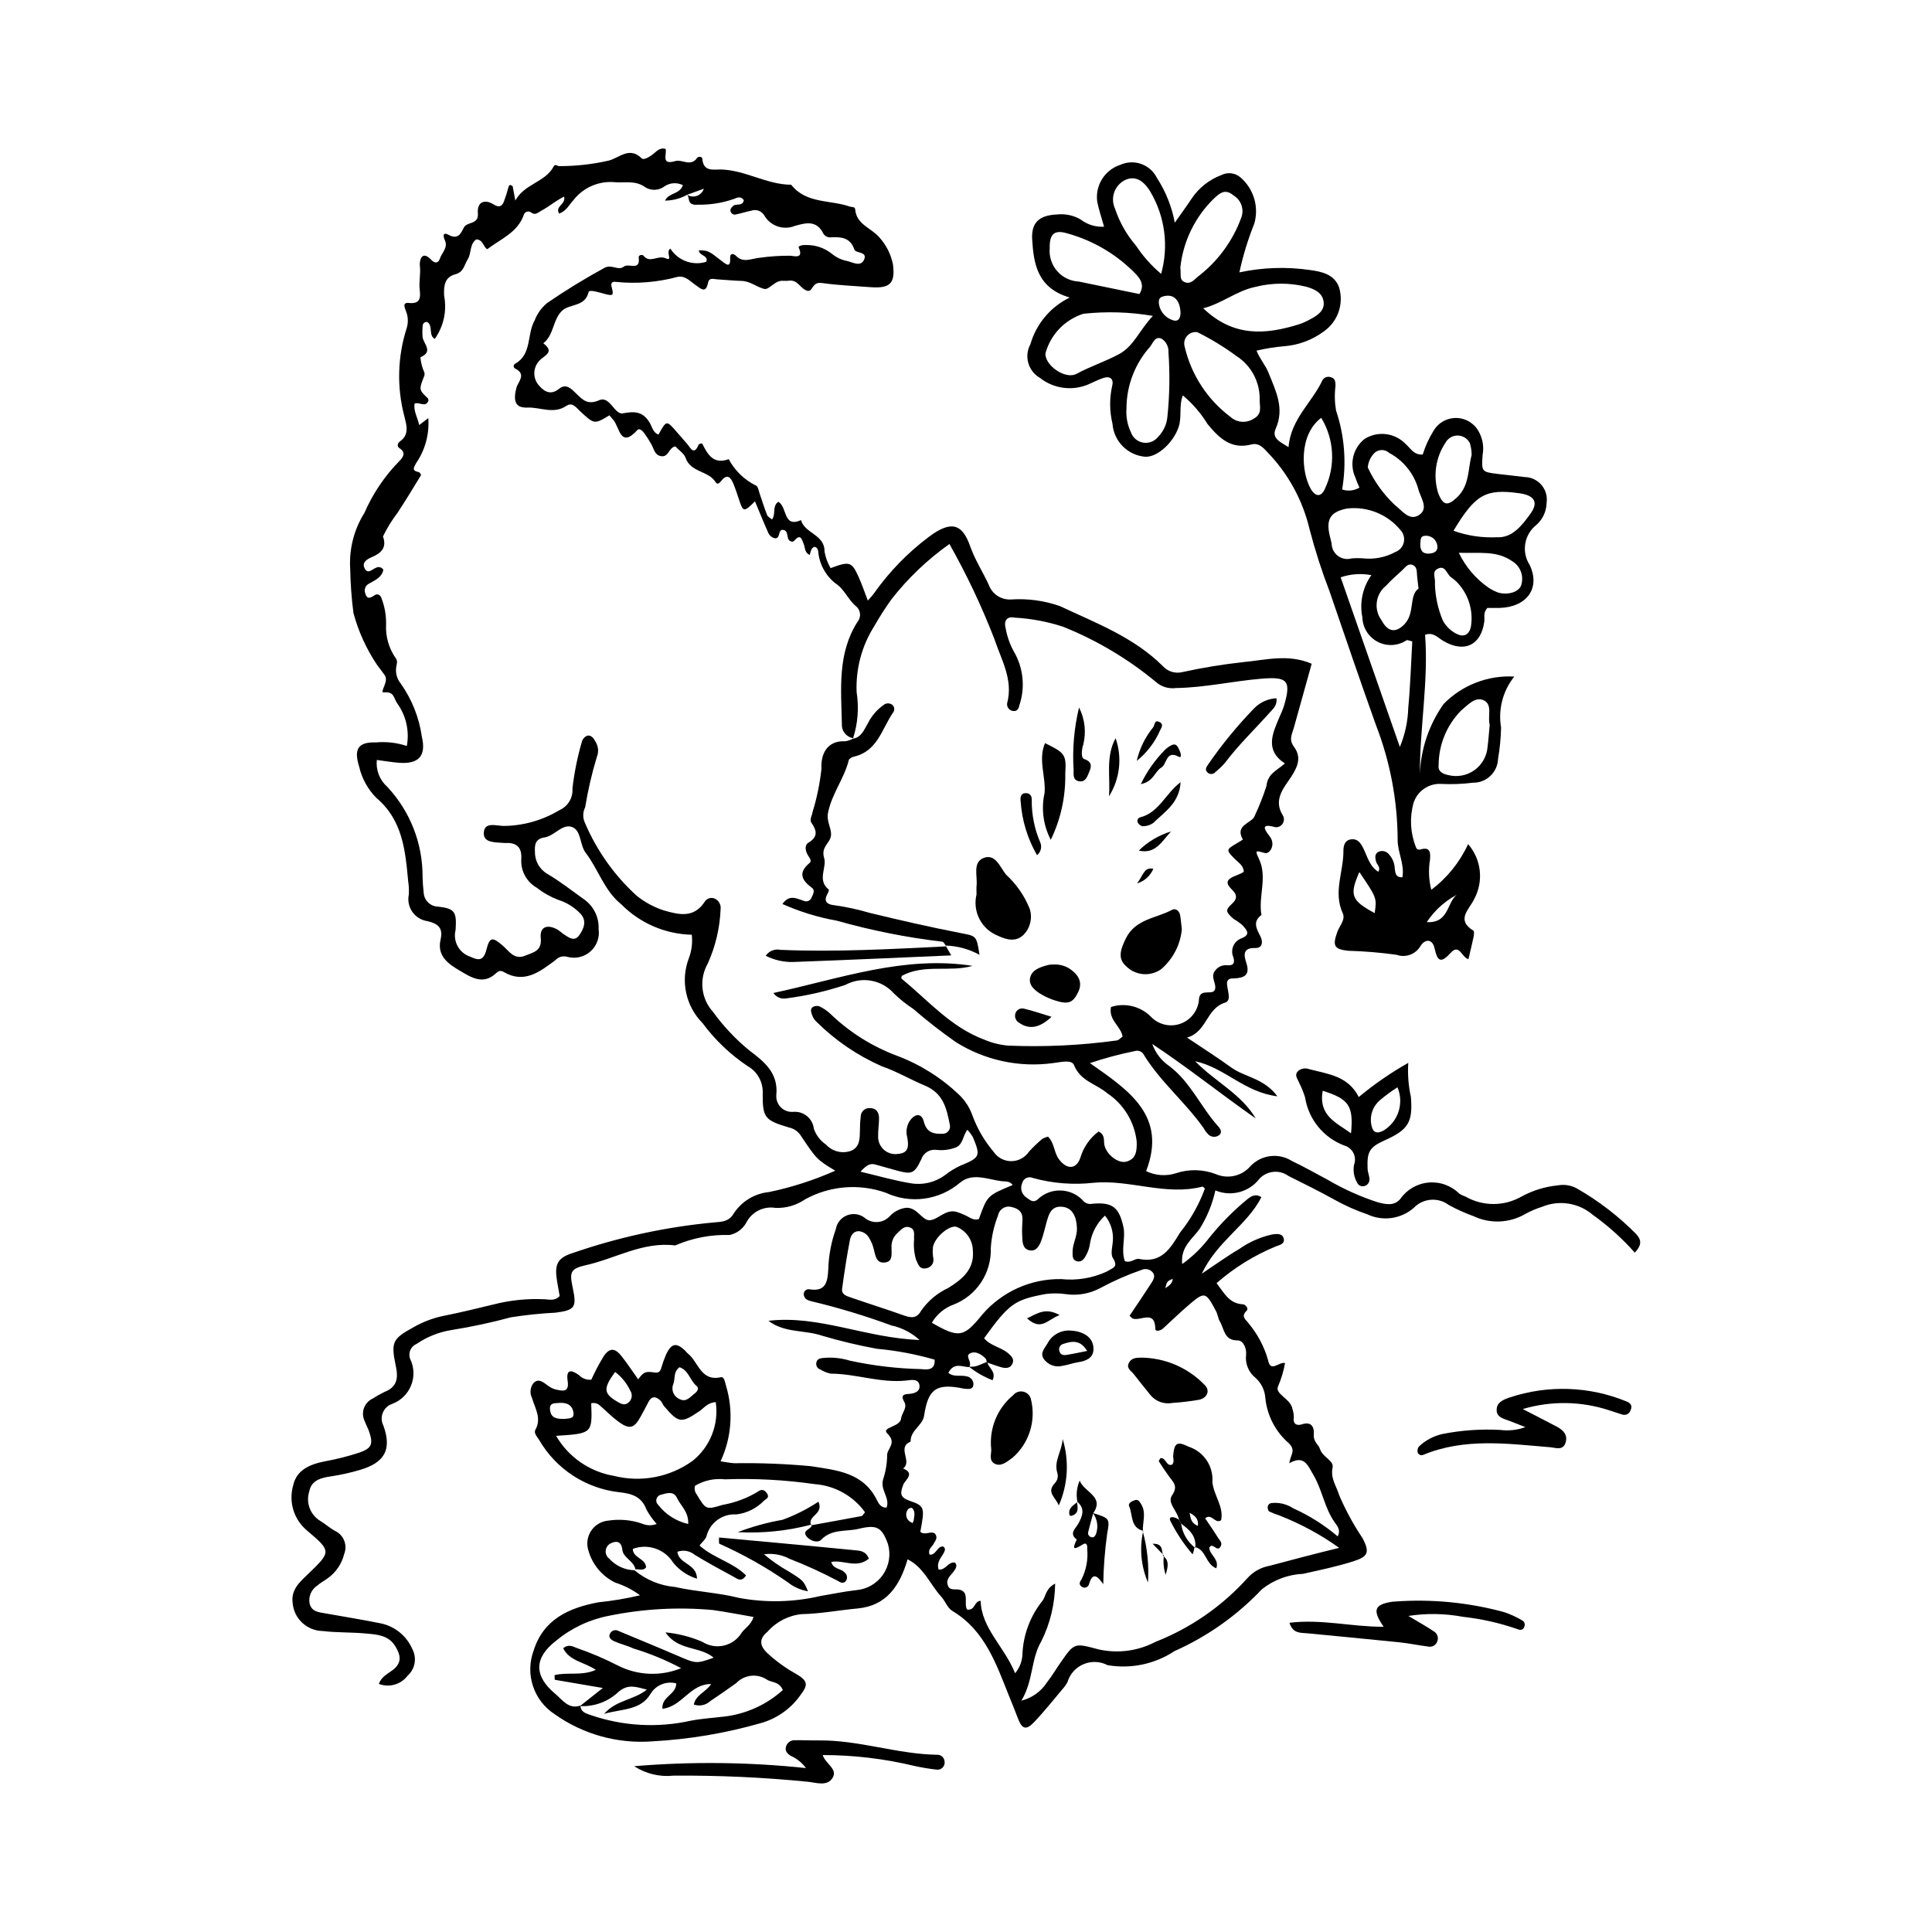 <?xml version="1.0" encoding="UTF-8"?>
<!-- Uploaded to: ICON Repo, www.svgrepo.com, Generator: ICON Repo Mixer Tools -->
<svg fill="#000000" width="800px" height="800px" version="1.1" viewBox="144 144 512 512" xmlns="http://www.w3.org/2000/svg">
 <g>
  <path d="m566.09 465.93c-3.727-3.184-8.93-3.996-13.453-2.102-1.523 0.473-2.992 1.102-4.387 1.875-4.211 2.457-9.363 2.676-13.77 0.586-2.246-0.809-4.43-1.793-6.523-2.945-2.844-2.141-6.84-1.812-9.301 0.758-3.394 2.953-8.211 3.625-12.285 1.715-3.016-1.027-5.93-2.324-8.707-3.879-4.004-2.215-8.102-4.258-12.203-6.293-2.367-1.723-5.644-1.426-7.664 0.699-2.734 3.586-7.551 4.875-11.711 3.129-0.785 3.602-2.191 7.035-4.152 10.156-1.832 2.668-5.133 4.715-4.637 9.355 2.742-1.965 5.176-4.332 7.215-7.019 2.996-3.727 6.367-7.133 10.062-10.168 1.164-0.938 2.305-1.477 3.707-0.539-3.75 7.422-11.688 11.598-15.797 20.281 3.965-2.637 6.832-4.731 9.883-6.512h0.004c2.609-1.848 5.559-3.16 8.676-3.867 1.145-0.16 2.66-0.406 3.106 0.91 0.523 1.543-1.016 1.863-2.109 2.266v0.004c-5.707 2.359-10.992 5.637-15.641 9.707 2.027 2.652 3.359 5.41 6.918 5.598 0.84 0.043 1.617 1.191 1.074 1.691-1.734 1.602-0.109 2.445 0.559 3.441h0.004c2.34 2.816 4.07 6.09 5.074 9.613 0.664 3.531 2.883 0.406 4.519 0.836-0.383 2.129-1.004 4.211-1.863 6.195-0.938 2.023 3.445 3.254 3.832 6.035h0.004c0.246 0.711 0.363 1.461 0.348 2.215-0.277 1.617 0.715 2.258 2.117 1.797 2.754-0.906 3.324 0.965 3.18 2.766-0.148 1.84 1.281 2.633 1.656 3.805 0.695 2.164 3.711 3.019 3.328 4.852-0.617 2.945 1.043 4.949 1.738 7.34v-0.004c1.723 4.023 3.82 7.875 6.266 11.504 1.875 3.691 1.383 4.789-2.504 6.031-4.363 1.395-8.844 2.309-13.309 3.316h-0.004c-3.973 0.18-7.785 1.605-10.902 4.074-6.574 6.945-14.453 12.52-23.188 16.41-5.223 3.449-11.562 4.781-17.73 3.723-1.984-1.035-4.328-1.129-6.391-0.254-2.059 0.875-3.617 2.629-4.25 4.773-0.387 0.699-0.855 1.348-1.395 1.938-2.434 2.883-4.781 5.852-7.371 8.586-2.191 2.316-3.277 1.949-4.387-1.023-0.695-1.863-1.457-3.699-2.199-5.543-3.488-8.664-6.43-17.652-15.188-22.879-1.254-0.75-1.824-2.57-2.891-3.734-2.965-3.238-4.578-7.746-8.926-9.918-2.059 7.066-5.59 12.324-13.285 13.035-4.957 0.457-9.926 1.418-14.824 1.5-3.496 0.363-6.727 2.035-9.039 4.688-2.113 1.719-2.199 3.5-0.148 5.516 2.328 2.18 4.914 4.062 7.703 5.606 3.152 1.855 3.312 2.871 1.227 5.602v0.004c-2.531 3.613-6.234 6.246-10.484 7.449-9.371 2.691-19.016 4.316-28.75 4.844-9.23 0.707-18.418-1.848-25.965-7.215-5.516-3.602-7.824-10.523-5.578-16.715 2.586-8.422 9.375-11.418 17.074-12.895v-0.004c3.758-0.379 7.488-1.004 11.164-1.875-1.98-1.469-4.191-2.598-6.543-3.348-3.457-1.66-6.039-4.719-7.106-8.402-0.609-1.781-0.359-3.746 0.676-5.32 1.035-1.574 2.742-2.582 4.621-2.727 2.973-0.449 6.008-0.176 8.852 0.793 1.238 0.555 2.644 0.594 3.91 0.102-1.043-1.145-1.945-2.414-2.688-3.773-1.305-3.473-3.777-4.258-7.281-4.648v0.004c-8.855-1.008-16.715-6.144-21.184-13.855-0.547-0.855-1.473-1.816-1-2.664 1.73-3.102-0.105-5.699-0.891-8.453-0.637-1.281-0.484-2.816 0.387-3.953 1.312-1.316 2.508-0.289 3.66 0.551 0.617 0.504 1.324 0.883 2.086 1.113 1.766 0.398 3.801 1.02 3.32-2.18-0.488-3.254 0.984-3.027 2.996-1.586 0.848 0.883 2.055 1.328 3.273 1.207 0.965-2.148 2.066-4.234 3.297-6.242 1.57-2.269 2.953-2.207 4.703-0.004 1.547 1.949 2.91 4.043 4.414 6.152 1.414-1.898 1.879-2.188 4.285-1.816 1.055 0.164 1.465-0.168 1.762-0.973v-0.004c0.391-1.332 0.859-2.644 1.402-3.926 1.445-2.863 2.664-3.055 4.93-0.949 0.293 0.27 0.516 0.621 0.824 0.863 2.785 2.207 3.359 7.422 8.715 6.246 0.922-0.203 1.102 1.418 1.395 2.359v0.004c1.965 6.598 1.438 13.688-1.477 19.926 1.387 0.195 2.523 0.445 3.672 0.504 6.75-0.105 13.496 0.156 20.219 0.777 6.84 1.082 13.961 1.621 17.586 9.07 0.402 0.824 1.09 2.047 2.535 1.891 0.934-2.66-1.824-4.715-0.91-7.527 0.676-2.051 1.027-4.195 1.043-6.356-0.023-1.766 2.664-3.168 0.066-5.711-1.734-1.699 3.363-1.719 3.617-3.93 0.176-1.535 1.758-2.898 0.863-4.453-0.961-1.664-0.324-2.051 1.195-2.129 1.527-0.082 3.082-0.656 2.82-2.316-0.293-1.844-2.262-1.363-3.5-1.23-6.809 0.73-13.301-1.805-20.031-1.828h-0.004c-0.961-0.207-1.883-0.574-2.719-1.094-0.793-0.242-1.258-1.066-1.055-1.867 0.184-0.918 0.973-1.133 1.805-1.191v-0.004c2.387-0.23 4.797 0.016 7.09 0.723 6.219 1.344 12.551 2.094 18.914 2.234 1.715 0.227 3.715 0.215 3.527-2.508h-0.004c-4.988-1.445-10.105-2.41-15.277-2.875-4.894-0.895-9.734-2.047-14.504-3.457-4.676-1.602-9.992-0.68-14.25-3.961 13.305-1.59 25.75 4.57 40.035 5.078l-0.004-0.004c-2.102-1.918-4.676-3.246-7.457-3.848-6.918-2.543-13.977-4.68-21.141-6.394-0.984-0.219-1.965-0.605-2.082-1.785-0.043-0.406 0.109-0.809 0.414-1.086 0.301-0.273 0.715-0.391 1.117-0.309 4.477 0.734 4.801-2.25 4.969-5.391v-0.004c0.109-3.586 0.781-7.137 1.988-10.52 0.277-1.715 1.465-3.144 3.098-3.738 1.633-0.594 3.457-0.258 4.773 0.879 1.988 1.48 4.773 1.211 6.441-0.621 1.102-1.172 2.562-1.941 4.148-2.191 3.027-0.344 4.356 3.367 6.406 3.277 2.211-0.098 4.144-2.945 7.016-2.25v-0.004c0.766 0.23 1.508 0.512 2.231 0.852 1.234 0.5 2.305 1.605 3.812 1.082 2.238-6.223 2.238-6.223 8.953-9.004-0.742-1.148-2.125-0.906-3.07-1.035-3.641-0.496-7.668-2.309-10.895 0.422h-0.004c-2.68 2.277-5.961 3.742-9.449 4.211-3.488 0.469-7.039-0.074-10.227-1.566-7.027-2.481-14.781-1.852-21.316 1.73-2.312 1.594-5.074 2.402-7.879 2.301-3.043-0.52-6.082 0.926-7.602 3.613-0.891 1.828-2.574 3.141-4.559 3.562-4.957-0.148-9.887 0.797-14.438 2.773-8.516-1.098-15.805 3.481-23.703 5.238-4.148 0.922-4.316 1.891-3.441 6.031 1.078 5.102 0.605 5.887-4.543 6.539-3.965 0.203-7.914 0.617-11.836 1.23-5.172 1.398-10.41 2.519-15.699 3.367-3.352 0.527-6.547 1.797-9.348 3.711-1.543 0.66-2.277 2.434-1.648 3.988 1.055 2.191 1.145 4.723 0.238 6.981-0.902 2.258-2.711 4.031-4.984 4.887-1.145 0.375-2.062 1.234-2.516 2.352-0.453 1.113-0.395 2.371 0.164 3.438 2.273 6.344 0.316 9.785-6.168 11.703v0.004c-2.477 0.734-5.004 1.301-7.559 1.691-2.418 0.367-5.356 0.855-5.938 4.055v-0.004c-0.945 2.973 0.277 6.199 2.949 7.801 1.367 0.809 2.555 1.941 3.957 2.664 2.269 1.102 3.293 3.773 2.348 6.113-0.625 2.547-2.133 4.789-4.25 6.332-0.953 0.715-2.043 1.27-2.93 2.055-1.539 1.031-2.316 2.879-1.98 4.699 0.535 2.188 2.363 2.305 4.191 2.629 4.887 0.867 9.785 1.66 14.656 2.641h0.004c3.734 0.773 6.863 3.316 8.375 6.82 1.262 2.371 0.738 5.297-1.273 7.082-1.773 2.316-4.859 3.191-7.586 2.152 0.605-1.902 2.363-2.68 3.719-3.727 2.527-1.957 1.992-4.039 0.609-6.285-1.832-2.977-4.949-3.09-7.879-3.359-3.762-0.348-7.578-0.195-11.324-0.648l-0.004-0.004c-4.203-0.051-7.676-3.305-7.988-7.5-0.438-3.496 1.902-5.484 4.055-7.555 6.188-5.965 6.281-6.051-0.207-11.547-3.481-2.879-4.941-7.539-3.727-11.891 0.891-4.242 4.5-5.691 8.438-6.477 3.133-0.562 6.223-1.348 9.242-2.348 3.184-1.125 3.559-2.285 2.504-5.449-0.312-0.941-0.824-1.812-1.16-2.746l0.004-0.004c-0.566-1.078-0.66-2.34-0.266-3.492s1.246-2.094 2.356-2.598c1-0.648 2.043-1.234 3.117-1.754 3.273-1.273 3.684-3.566 3.019-6.723-1.367-6.469-0.945-7.336 4.613-10.391 2.422-1.391 5.043-2.402 7.773-2.992 4.492-0.891 8.949-1.969 13.398-3.055h0.004c4.445-1.145 9.035-1.617 13.621-1.398 1.352 0.078 2.766 0.5 3.984-0.859-0.223-1.262-0.477-2.613-0.695-3.969-0.691-4.301 0.016-6.066 3.938-7.348v0.004c12.207-4.25 24.883-7 37.754-8.195 2.074-0.152 3.879-0.242 5.094-2.301 2.098-3.254 5.57-5.371 9.426-5.746 6.023-1.258 11.895-3.152 17.516-5.652-4.898-2.981-4.906-2.977-9.281-9.523h-0.004c-0.695-0.969-1.723-1.648-2.891-1.902-6.469-1.93-7.066-2.543-7.051-8.898 0.203-3.023-1.344-5.898-3.984-7.391-4.617-3.09-8.668-6.957-11.973-11.426-2.176-2.195-3.672-4.969-4.32-7.992-0.648-3.023-0.418-6.168 0.668-9.062 0.785-2.012 1.066-4.188 0.82-6.336-7.039-0.168-13.734-3.059-18.688-8.066-4.543-3.648-6.055-9.25-9.422-13.641-1.555-2.027-1.168-5.707-3.398-6.75-2.66-1.242-4.797 2.254-7.5 2.66-2.438 0.367-2.676 1.887-2.551 3.863-0.039 2.426 1.262 4.676 3.379 5.859 3.406 2.019 6.535 4.508 9.781 6.797 2.461 1.812 3.852 4.731 3.707 7.781 0.328 2.234-0.504 4.481-2.203 5.961-1.703 1.484-4.039 1.996-6.207 1.363-1.098-0.285-2.262 0.059-3.023 0.898-4.094 3.035-8.246 6.379-13.785 3.106-0.918-0.543-1.523-0.043-2.082 0.469-3.332 3.059-6.555 0.953-9.305-0.668-2.973-1.75-6.332-3.856-5.273-8.383 0.703-2.996-0.621-4.184-3.492-4.859l-0.004 0.004c-1.613-0.23-3.059-1.121-3.992-2.457-0.93-1.336-1.266-3-0.93-4.594 0.066-1.195 0.008-2.391-0.176-3.574-0.754-8.133-1.473-16.176-8.453-22.059-2.258-2.289-3.832-5.164-4.543-8.301-1.457-4.641-0.246-6.527 4.438-6.375h0.004c2.769-0.254 5.562 0.066 8.203 0.945 0.73-3.984-0.207-8.09-2.59-11.363-0.941-1.289-0.645-3.094-3.477-2.836-1.34 0.121 1.395-2.875 0.234-4.527-0.676-0.965-1.418-1.887-2.109-2.844-2.801-4.188-4.898-8.805-6.207-13.672-0.504-3.898-0.793-7.824-0.863-11.754-0.316-5.199 1.004-10.367 3.773-14.777 2.219-5.113 5.363-9.773 9.273-13.75 0.883-0.887 1.914-2.18 0.004-3.41-0.648-0.418-0.629-1.254 0.266-1.891 2.492-1.766 1.523-4.539 1.043-6.527v0.004c-2.039-7.719-1.816-15.863 0.637-23.461 0.457-1.523 0.355-3.16-0.285-4.617-0.266-0.762-0.922-2.172 0.836-1.984 2.977 0.316 3.148-1.285 2.875-3.543-0.25-2.086 0.309-4.16 0.043-6.312-0.148-1.199 0.414-4.344 3.039-1.551 1.027 1.094 1.914 0.734 2.238-0.281 0.512-1.625 2.277-2.949 1.336-4.969-0.5-1.066-0.543-2.242 1.008-1.391 2.481 1.359 3.234-0.348 4.023-1.914 0.844-1.668 3.984-0.715 3.727-3.789-0.258-3.078 1.816-3.836 4.195-2.352 1.543 0.965 2.184 0.402 2.699-0.738l-0.004-0.008c0.484-1.301 0.906-2.629 1.258-3.973 0.172-0.52 0.523-0.594 1.082-0.078l0.695 3.758c2.445-4.481 7.902-4.797 10.16-9.023 0.43-0.805 0.988-0.074 1.484-0.094v-0.004c4.422 0.008 8.832-0.488 13.145-1.473 2.898-0.793 5.457-3.781 8.707-0.586 0.516 0.508 1.848-0.289 2.699-0.883 1.082-0.758 1.938-2.098 3.617-1.621 0.461 1.375-1.371 4.394 2.606 3.219 1.785-0.527 4.086 1.625 5.777-0.855 0.219-0.32 1.312-0.504 1.379 0.34 0.277 3.445 3.004 2.703 4.941 2.754 6.473 0.172 12.117 4.016 18.594 4.035 3.996 5.086 10.32 3.957 15.535 5.789 0.531 0.188 1.367-0.02 1.426 0.73 0.309 4.047 4.293 4.93 6.391 7.426v-0.008c1.824 2.019 3.074 4.488 3.617 7.148 0.645 5.008-0.734 6.461-5.934 6.066-4.32-0.328-8.723-0.512-12.926-1.105-2.769-0.395-2.258 2.5-3.883 2.043-1.699-0.48-2.402-2.758-4.488-2.688h0.008c-0.594 0.07-1.191 0.098-1.789 0.074-2.242-0.301-3.723 2.473-5.121 2.133-1.941-0.473-3.676-2.043-5.945-2.113-2.184-0.07-4.367-0.285-6.551-0.422-0.918-0.059-2.09-0.547-2.371 0.895-0.586 3.008-1.977 1.527-3.277 0.637-1.457-0.996-2.711-2.539-4.719-2.207-5.371 1.461-10.969 1.918-16.508 1.348-0.348-0.07-1.426-0.125-1.066 1.254 0.621 2.363 0.41 2.508-1.645 1.977-1.543-0.398-4.262-1.305-4.445-0.523-0.957 4.035-5.07 2.996-7.113 5.023-2.41 2.387-2.066 6.371-4.887 8.539 3.305 2.504-0.012 3.277-1.156 4.746-1.527 1.711-1.641 4.262-0.273 6.106 1.238 1.543 3.086 3.262 5.598 1.215 1.887-1.539 3.301 0.031 4.578 1.289 1.715 1.688 3.059 3.066 6.082 1.73 2.816-1.242 4.043 3.902 6.242 3.484 3.176-0.602 5.289-0.465 7.043 2.348 0.711 1.141 0.887 2.727 2.406 3.285 2.125-3.828 2.125-3.828 4.785-0.762 0.914 1.055 1.82 2.113 2.75 3.152 0.949 1.062 1.816 3.375 3.129 0.238 0.082-0.195 0.895-0.324 0.922-0.266 1.449 2.914 2.984 5.637 7.027 4.144l0.004 0.004c1.617 3.047 4.16 5.504 7.266 7.012 0.551 0.324 0.68 1.402 0.941 2.156 0.66 1.879 1.234 3.789 1.969 5.637 0.191 0.48 0.84 0.773 1.305 1.172 1.055-1.371-0.012-3.535 1.656-4.672 2.477 1.352 1.164 6.965 6.023 4.856 0.984 3.555 6.301 3.785 6.227 8.312l-0.004-0.004c0.273 1.555 0.82 3.047 1.613 4.41 5.066-1.883 5.594-1.738 7.457 2.402 0.863 1.918 1.535 3.918 2.414 6.199 0.688-0.805 1.238-1.352 1.68-1.98v-0.004c4.027-5.699 8.922-10.734 14.512-14.918 6.156-4.633 8.93-3.168 10.93 2.512 1.246 3.543 3.336 6.777 4.93 10.207h-0.004c0.891 2.465 3.301 4.047 5.914 3.887 4.387-0.293 8.785 0.301 12.93 1.754 9.52 4.469 19.527 8.219 27.219 15.84 1.324 1.516 3.391 2.144 5.332 1.633 5.25-1.148 10.555-2.019 15.898-2.606 5.984-0.562 12.102-2.277 18.285 0.418-1.652 5.926-3.211 11.465-4.738 17.008-0.453 1.641-1.402 3.043 0.039 4.984 1.961 2.641 1.191 5.035-0.77 8.02-1.734 2.641-4.844 5.957-2.191 10.141l-0.004 0.004c0.402 0.66 0.406 1.484 0.012 2.148-0.391 0.664-1.117 1.055-1.887 1.02-3.652-1-3.402 0.113-1.629 2.359 1.812 2.297-0.031 4.82-1.219 4.481-2.477-0.707-2.711-0.836-1.582 1.543 2.309 4.863-0.223 9.941 0.656 14.871-2.418 1.797-1.289 3.656-0.262 5.684 0.672 1.332 0.613 3.121-1.387 3.066-3.523-0.098-2.938 2.141-2.348 3.969 1.027 3.184-0.504 3.945-3.164 4.082-0.727 0.039-1.621-0.129-1.953 0.984-0.16 1.812 1.426 4.828-0.512 5.434-5.086 1.594-4.758 7.75-10.098 9.27 4.496 3.023 8.184 5.356 11.711 7.918 3.562 2.586 8.59 2.762 12.246 7.641-8.797-1.066-13.961-7.625-21.816-9.293 5.426 5.504 12.238 8.68 16.07 15.164-9.23-6.449-18.004-13.508-27.426-19.746 0.84 2.383 2.422 4.43 4.508 5.852 5.684 4.285 8.41 10.984 13.07 16.109 0.531 0.586 0.945 1.438 0.277 2.106-0.785 0.684-1.938 0.727-2.773 0.109-0.59-0.504-1.074-1.121-1.426-1.809-4.801-6.84-11.391-12.219-15.812-19.367-0.43-0.957-1.508-1.434-2.5-1.105-4.016 0.809-7.977 1.871-11.859 3.184 10.172 7.152 20.578 13.895 14.887 28.625 2.457 1.191 5.273 1.395 7.875 0.57 3.445-1.156 7.188-1.078 10.582 0.219 3.195 1.391 6.922 0.539 9.195-2.106 2.859-3.019 7.457-3.598 10.977-1.375 3.234 1.539 6.352 3.312 9.516 5 4.125 2.422 8.496 4.391 13.043 5.883 2.18 0.621 4.523 1.141 6.156-0.797 1.734-2.5 4.488-4.102 7.519-4.367 3.031-0.27 6.023 0.824 8.172 2.981 0.516 0.301 1.059 0.551 1.621 0.754 4.598 2.613 10.234 2.606 14.824-0.02 2.984-1.629 6.266-2.637 9.652-2.969 1.777-0.328 3.613-0.004 5.176 0.906 5.691 3.277 10.918 7.301 15.539 11.969 1.598 1.758 1.387 3.055-0.324 4.961l-0.004 0.004c-3.336-3.758-7.082-7.125-11.168-10.047zm-265.44 132.62c8.512 2.906 17.664 3.406 26.441 1.449 2.945-0.566 5.887-0.73 8.828-1.09v0.004c5.781-0.676 11.215-3.133 15.539-7.031-1.012-2.371-3.004-1.926-4.254-2.793-2.582-1.668-5.984-1.266-8.109 0.961-2.266 1.617-4.547 3.215-6.863 4.758-1.172 1.086-2.848 1.438-4.363 0.922 0.508-2.59 3.066-3.184 4.602-5.438-5.594-0.082-7.711 6.004-12.926 6.551-0.25-3.269 3.68-3.742 3.668-6.731v0.004c-2.641-0.688-5.414 0.445-6.82 2.781-2.57 4.352-7.367 3.938-12.289 5.277 3.277-3.699 7.719-3.559 11.336-6.41-3.07-0.773-4.965-1.516-7.488 0.559-2.746 2.629-6.453 4.004-10.25 3.809 1.805-1.43 3.613-2.863 6.051-4.797l-12.738-2.176-0.059-1.23c3.402-0.863 7.203 0.277 10.938-1.395-2.961-2.062-6.988-2.297-8.641-5.746 1.34-1.102 2.457-0.52 3.551-0.07v0.004c3.762 1.297 7.43 2.859 10.969 4.676 5.215 2.648 11.324 2.902 16.742 0.688-4.059-2.156-8.316-3.91-12.711-5.238-1.602-0.77-3.387-1.152-5.012-1.887-0.844-0.383-1.812-1.074-0.996-2.266v0.004c0.477-0.68 1.395-0.887 2.117-0.473 5.141 2.148 10.305 4.258 15.422 6.465 5.16 2.227 5.141 2.269 9.793 0.613-3.637-3.109-9.418-1.754-12.77-6.703h-0.004c3.367 0.316 6.664 1.164 9.77 2.5 1.691 1.082 3.746 1.441 5.703 0.992 1.957-0.449 3.648-1.664 4.699-3.375 0.891-1.273 2.465-2.016 3.184-4.203-3.656-0.629-7.231-1.344-10.836-1.84-9.203-0.84-18.484-0.32-27.539 1.535-5.109 0.984-9.891 3.238-13.906 6.559-5.945 4.547-6.008 9.355-0.223 14.172 1.875 1.562 3.457 4.113 6.609 3.07 0.113 1.785 1.48 2.043 2.836 2.539zm71.66-52.777c0.293-0.055 0.504-0.531 0.934-1.012-3.133-4.34-8.027-7.066-13.363-7.453-7.867-1.129-15.82-1.555-23.762-1.27-2.754-0.312-5.535 0.285-7.918 1.699-0.238 0.77-0.09 1.605 0.402 2.242 2.449 4.078 2.453 4.199 6.879 2.832 3.328-0.578 6.519-1.773 9.406-3.531 0.988-0.773 1.82-0.422 2.434 0.594 0.633 1.051-0.312 1.34-0.863 1.828-1.949 2.023-4.535 3.309-7.32 3.637-3.68-0.242-7.008 2.18-7.906 5.754-0.254 0.879-1.152 1.57-1.855 2.481 3.684 3.352 8.855 4.43 12.332 7.93-1.234 1.91-2.324 0.883-3.234 0.391-3.496-1.887-6.988-3.781-10.371-5.859l-0.004 0.004c-1.277-1.062-3.031-1.367-4.594-0.793 0.383 3.293 5.133 3.074 5.207 7.125h-0.004c-2.496-0.758-4.707-2.25-6.34-4.289-2.25-3.582-6.711-5.09-10.672-3.606 0.016 2.457 3.465 2.504 3.512 4.918-0.82 0.988-1.887 0.352-2.816 0.504-0.414-2.25-3.246-3.039-3.465-5.168-0.273-2.644-1.984-2.32-3.219-1.652h-0.004c-0.695 0.402-1.145 1.125-1.195 1.93-0.051 0.801 0.309 1.578 0.949 2.059 1.719 1.898 4.141 3.008 6.699 3.074 3.051 2.543 6.805 4.09 10.762 4.43 5.578 1.258 11.395 1.492 16.93 2.891 7.203 1.332 14.602 1.148 21.73-0.539 3.121-0.5 6.191-1.18 9.363-1.52 2.867-0.246 5.473-1.773 7.094-4.152 1.617-2.379 2.082-5.359 1.262-8.121-1.629-4.434-2.934-5.141-7.766-3.973-3.336 0.805-7.09-0.066-9.934 2.91-0.832 0.871-2.727 0.398-3.754-0.785-1.602-1.844 1.422-1.949 1.301-3.266l-0.203 0.207c4.457-0.809 8.918-1.602 13.367-2.449zm32.883-41.75c-1.164-1.16-2.719-2.125-4.188-1.32-1.336 0.734 0.824 2.402-0.207 3.59-1.82-0.012-3.953-1.402-5.481 1.535 1.496 1.219 3.352 0.488 4.879 0.926l0.004-0.004c1.027 0.16 1.781 1.051 1.77 2.09-0.059 1.445-1.215 1.27-2.184 1.203-0.594-0.039-1.176-0.215-1.766-0.309-6.129-0.984-8.113 0.707-9.121 7.438-0.395 2.637-3.695 3.894-3.574 6.879-3.762 1.5 0.555 5.262-1.988 7.102 3.285 1.375 0.5 3.051 0.027 4.336-0.84 2.281-0.949 3.348 1.898 4.309 3.871 1.309 3.793 1.898 2.633 8.145 1.191 1.07 2.75-0.34 3.867 0.457 0.91 1.18 0.055 1.93-0.367 2.762-0.422 0.836-1.555 1.359-1.059 2.824 1.719 0.25 1.977-2.246 3.574-2.156 0.641 0.371 0.586 0.895 0.32 1.465-0.652 1.395-2.094 2.504-1.504 4.621 1.805 0.391 2.586-2.223 4.383-1.789 0.664 0.793 0.188 1.508-0.238 2.137-0.762 1.129-2.137 2.012-1.77 3.602 0.43 1.855 2 1.117 3.246 1.434 2.648 0.672 0.984 3.695 1.945 5.238 2.184 0.371 1.793-2.246 3.582-2.305 0.266 7.391 6.223 12.008 9.137 19.184l0.004 0.008c1.105-1.309 1.777-2.934 1.922-4.641 0.141-5.344 2.039-10.492 5.398-14.645 0.863-1.289 0.789-3.129 3.285-4.469h0.004c-0.047 5.301-1.293 10.52-3.652 15.266-2.832 4.82-2.051 10.336-5.293 15.754 2.781-0.688 5.199-2.41 6.758-4.812 1.348-1.727 2.461-3.625 3.719-5.422 3.586-5.133 3.574-5.062 9.973-3.348 5.113 1.145 10.465 0.434 15.102-2.004 9.309-3.664 17.645-9.441 24.34-16.875 1.551-1.727 3.637-2.883 5.922-3.285 5.656-1.508 11.363-3.031 18.406-4.746-4.887-3.5-10.195-6.375-15.797-8.559-0.941-0.305-1.859-0.668-2.754-1.086-0.25-0.125-0.375-0.66-0.402-1.02v-0.004c-0.031-0.625 0.441-1.16 1.066-1.207 2.004-0.207 4.016 0.285 5.699 1.395 4.258 1.914 8.223 4.414 11.785 7.434 0.902-1.746-0.16-2.809-0.852-3.801-2.664-3.82-3.246-8.555-5.598-12.504-1.418-2.375-2.398-5.41-6.363-3.055 0.262-2.266 1.848-3.324-0.086-5.273l0.004-0.004c-3.586-3.074-5.836-7.418-6.285-12.121-0.148-2.019-1.078-3.898-2.594-5.246-1.844-1.469-2.789-3.793-2.496-6.133 0.172-1.676-0.746-3.793-2.215-3.785-3.68 0.02-3.523-3.004-4.703-4.961-0.5-0.828-0.574-1.906-1.035-2.769-2.797-5.273-2.981-5.32-7.504-1.434-2.262 1.945-4.391 4.047-6.609 6.047-0.613 0.555-1.969 0.805-1.977 0.133-0.074-5.309-3.973-2.027-6.016-2.82-0.172-0.066-0.297-0.262-0.816-0.738 1.855-2.773 3.801-5.621 5.672-8.512 0.527-0.812 1.18-1.809 0.621-2.754h0.004c-0.699-1.035-2.051-1.402-3.176-0.863-3.734 1.297-7.356 2.891-10.836 4.762-2.809 1.527-6.035 2.106-9.199 1.641-1.766-0.254-3.559-0.266-5.332-0.035-8.234 1.535-9.629 2.492-16.309 11.719 1.684 2.066 4.516 2.352 6.449 4.043 0.801 0.699 1.508 1.449 1.133 2.516-0.488 1.387-1.719 1.492-2.938 1.16-1.324-0.363-2.609-0.863-3.914-1.305-0.105-0.352-0.109-0.805-0.336-1.035zm-84.953-306.86c1.031-2.168 3.801-1.555 4.746-4.078-1.562-0.805-3.441-0.688-4.891 0.305-1.477 1.121-3.492 1.219-5.07 0.246-2.668-1.922-5.316-1.109-8.094-1.352-4.203-0.391-8.32 1.383-10.926 4.711-1.176 1.289-1.961 2.973-3.832 3.609-1.172-1.996 1.867-2.414 1.32-4.5-2.141 1.035-3.941 2.613-5.941 3.684-1.086 0.582-1.625 1.34-2.781 0.543v-0.004c-0.312-0.258-0.738-0.344-1.129-0.227-0.391 0.117-0.699 0.418-0.82 0.809-1.637 4.738-6.141 6.41-9.691 9.129-1.098-0.574-1.062-2.562-2.938-2.586-1.789 1.27-1.207 3.629-2.25 5.285-0.918 1.457-1.051 3.371-3.231 3.938-2.93 0.762-3.137 3.117-3.012 5.703v0.004c0.77 3.992-0.129 8.125-2.488 11.438-1.75-1.035-0.371-3.453-1.961-4.473-0.285-0.062-0.586 0-0.824 0.176-0.234 0.176-0.387 0.445-0.41 0.738-0.094 0.984-0.105 1.977-0.035 2.965 0.105 1.816 3.055 3.902-0.555 5.445h-0.004c0.066 0.949 0.254 1.883 0.555 2.785 0.168 0.727 0.777 1.344 0.445 2.188-1.434 3.66-1.426 3.656 0.977 5.93 0.117 0.113 0.098 0.371 0.148 0.594-0.789 1.996-2.394 0.238-3.672 0.805-0.348 1.977 0.812 3.684 1.215 5.684l2.41-1.855c0.316 4.231-0.82 8.438-3.223 11.93-0.762 1.359-1.121 2.012 0.707 2.391 0.254 0.051 0.652 0.699 0.578 0.824-2.008 3.316-4.031 6.621-6.152 9.863v0.008c-1.52 1.977-2.836 4.109-3.918 6.356 1.125 3.035-0.598 4.465-2.973 5.481-1.438 0.613-2.691 1.48-1.844 3.051 0.84 1.559 2.008 0.102 3.012-0.258v0.004c0.676-0.348 1.5-0.117 1.898 0.531-0.324 1.957-2.133 2.758-3.793 3.691-0.934 0.457-1.371 1.551-1.008 2.527 0.527 1.824 1.422 1.246 2.586 0.488 0.734-0.477 1.562 0.082 1.773 0.969h-0.004c0.836 2.188 1.234 4.516 1.176 6.852-0.164 3.188 0.746 6.34 2.578 8.953 0.582 0.832 0.223 1.453 0.133 2.172v-0.004c-0.285 1.598 0.137 3.234 1.156 4.492 2.957 4.18 4.879 9 5.606 14.066 1.242 5.238-0.883 7.41-6.277 6.941-1.754-0.152-3.496-0.445-5.648-0.73v0.004c-0.285 2.668 0.738 5.309 2.746 7.09 6.07 6.465 9.426 15.008 9.379 23.875 0.027 1.395 0.125 2.785 0.293 4.168 0.09 2.059 1.766 3.691 3.824 3.734 4.473 0.5 4.945 1.402 4.633 6.188v-0.004c-0.766 3.039 0.961 6.148 3.945 7.106 2.129 1.012 3.465 1.125 4.227-1.898 0.863-3.414 1.605-3.394 4.277-1.105 1.746 1.5 3.082 3.934 6.039 2.688 2.109-0.891 4.43-1.152 4.078-4.719-0.285-2.879 1.695-3.648 4.301-2.246 0.695 0.375 1.266 0.969 1.934 1.402 1.344 0.871 2.769 1.973 4.074 0.012 1.152-1.73 1.922-3.602 0.289-5.473h-0.004c-1.637-1.758-3.703-3.055-6-3.762-2.043-0.785-3.953-1.871-5.676-3.219-2.656-1.527-4.234-4.414-4.082-7.477 0.23-3.027-1.059-4.512-4.137-4.356v0.004c-0.199 0.004-0.398-0.004-0.598-0.027-2.129-0.195-5.281 0.039-5.195-2.609 0.102-3.082 3.238-1.922 5.281-1.891h0.004c5.207-0.051 10.305-1.496 14.762-4.188 2.25-0.984 3.637-3.285 3.449-5.734 0.477-4.144 1.297-8.238 2.457-12.246 0.172-0.777 0.707-1.43 1.441-1.742 1.066-0.254 1.742 0.672 2.223 1.602 0.762 1.211 0.891 2.715 0.34 4.039-1.324 4.367-2.356 8.82-3.09 13.324-0.641 1.262-0.676 2.746-0.098 4.039 3.113 7.348 7.769 13.938 13.656 19.324 2.168 1.773 4.648 3.121 7.312 3.977 3.961 1.137 7.832 2.09 10.719-2.164 0.488-0.93 1.578-1.371 2.574-1.043 1.172 0.434 1.891 1.617 1.73 2.859-0.203 4.981-1.355 9.879-3.402 14.426-2.359 4.113-1.805 9.273 1.375 12.789 2.801 3.875 6.102 7.367 9.816 10.375 3.769 2.848 7.527 5.824 6.977 11.629-0.113 1.23 0.332 2.449 1.207 3.32 0.879 0.871 2.102 1.305 3.332 1.184 2.711-0.207 5.102 1.773 5.406 4.477 0.59 1.715 1.727 3.191 3.231 4.207 1.66 1.824 4.254 2.473 6.582 1.656 2.488-1.016 2.348-3.418 2.398-5.629v-0.004c-0.004-1.191 0.066-2.387 0.215-3.57 0.031-0.605 0.305-1.172 0.758-1.574 0.457-0.398 1.055-0.602 1.656-0.555 1.785 0.016 2.43 1.172 2.43 2.734-0.004 1.59-0.277 3.18-0.242 4.766v-0.004c-0.035 1.387 0.559 2.715 1.613 3.613 1.059 0.895 2.465 1.266 3.828 1.004 2.793-0.234 2.66-2.297 2.266-4.406v-0.004c-0.426-1.562-0.117-3.234 0.836-4.543 1.398-1.797 3.023-1.785 3.578 0.445 0.715 2.871 2.606 3.289 4.894 3.199 0.613 0.035 1.211-0.227 1.602-0.703 0.395-0.48 0.535-1.113 0.379-1.711-0.836-4.293-1.707-8.328-6.621-10.367-3.824-1.586-7.422-3.746-11.398-5.106h0.004c-6.394-2.812-12.219-6.769-17.188-11.672-0.602-0.523-1.051-1.195-1.309-1.949-0.23-0.68-0.594-1.641 0.312-2.137h0.004c0.512-0.27 1.113-0.309 1.66-0.113 1.074 0.504 2.059 1.18 2.918 2 5.039 4.844 11.016 8.605 17.562 11.059 6.152 2.305 11.773 5.832 16.531 10.363 1.547 1.492 2.734 3.32 3.473 5.34 1.281 3.562 3.199 6.867 5.652 9.754 1.051 1.57 2.816 2.508 4.703 2.5 1.891-0.008 3.648-0.961 4.688-2.539 1.082-1.164 2.234-2.269 3.441-3.309 0.492-0.301 1.031-0.52 1.594-0.648 1.715 1.668 1.543 4.117 2.848 5.918 2.031 2.805 4.633 2.894 5.727-0.344v0.004c0.82-2.773 2.512-5.207 4.82-6.945 1.91 0.934 1.246 2.535 1.598 3.789 0.703 2.512 3.68 4.738 5.754 4.199 2.731-0.711 2.82-3.098 2.758-5.301v0.004c-0.574-5.223-3.434-9.922-7.805-12.828-2.883-2.488-7.098-3.168-8.797-7.441-0.633-1.594-3.586-0.777-5.559-0.547l-0.004-0.004c-8.969 1.23-18.086-0.738-25.754-5.555-3.91-2.734-7.68-5.672-11.285-8.797-1.836-1.199-3.551-2.57-5.129-4.094-3.242-3.676-8.594-4.617-12.895-2.266-5.098 1.695-10.352 2.891-15.68 3.57-1.305 0.23-2.625-0.332-3.363-1.434 17.859-3.867 34.664-10 52.777-7.188-6.129 1.762-12.758-0.594-18.773 2.652-0.004 0.082-0.188 0.629-0.031 0.758 7.023 5.734 13.027 12.84 21.875 16.129h0.004c2.016 0.867 4.156 1.402 6.34 1.594 9.621 0.402 19.258-0.055 28.793-1.367 0.516-0.074 0.961-0.613 1.547-1.012-0.418-2.793-3.777-4.32-3.074-7.863h0.004c3.684-1.176 7.715-0.219 10.477 2.488 2.043 2.211 5.219 2.965 8.035 1.914 2.82-1.055 4.723-3.703 4.82-6.711 0.434-2.676 3.609-0.68 4.203-2.281 0.562-1.52-1.359-3.383 0.09-5.086 0.73-0.977 1.918-1.5 3.129-1.379 1.566 0.152 2.156-0.477 1.676-2.102-0.414-0.93-0.43-1.988-0.047-2.93 0.383-0.941 1.137-1.688 2.082-2.062 2.769-1.043 1.418-2.293 0.438-3.457-0.742-0.656-1.555-1.234-2.422-1.723-0.457-0.379-0.879-0.797-1.262-1.254-2.094-2.344 4.367-3.133 0.816-6.531-3.367-3.223 1.676-3.426 3.168-4.746-0.152-1.715-1.438-2.391-2.41-3.371-2.394-2.418-2.34-2.465 0.828-4.301 0.473-0.273 1.336-0.82 1.324-0.84-2.328-3.992 2.609-4.289 3.176-6.371l0.004-0.004c1.184-2.523 2.207-5.121 3.059-7.773 0.363-3.367 2.719-4.09 4.894-6.008-5.402-3.551-3.266-7.981-1.395-12.387h-0.004c0.43-0.898 0.809-1.82 1.133-2.762 2.012-6.848 1.023-7.898-6.012-7.309-7.539 0.633-14.945 2.359-22.559 2.465-1.953 0.273-3.93-0.332-5.394-1.656-7.367-6.09-15.633-11.004-24.504-14.57-4.16-1.367-8.488-2.184-12.863-2.422-2.144-0.457-2.941 0.902-2.387 2.871l-0.004-0.004c0.387 2.156 1.121 4.231 2.184 6.144 2.516 4.32 3.035 9.523 1.426 14.258-0.156 0.875-0.617 1.566-1.512 1.473-0.508-0.016-0.984-0.246-1.312-0.637s-0.477-0.902-0.406-1.406c1.684-6.281-1.551-11.539-3.391-17.078h0.004c-3.356-8.652-7.332-17.055-11.902-25.137-5.828 4.125-11.023 9.086-15.414 14.723-1.613 2.262-3.113 4.606-4.492 7.023-3.312 5.219-4.945 11.328-4.688 17.504 0.656 4.137 0.324 8.371-0.973 12.352l0.199-0.129c-1.852-0.223-3.219-1.836-3.133-3.703-0.195-9.297-1.227-18.723 4.137-27.141 0.516-0.617 0.754-1.418 0.66-2.215-0.094-0.801-0.512-1.523-1.156-2.004-2.078-1.801-3.012-4.527-5.461-6.066v-0.004c-2.609-2.117-4.227-5.219-4.477-8.57-0.133-0.57-0.742-1.57-1.613-0.594v0.004c-0.297 0.531-0.496 1.109-0.586 1.715-1.391-0.543-1.234-1.902-1.594-2.832-0.578-1.488-0.867-2.836-2.555-0.926-0.133 0.148-0.324 0.238-0.523 0.246-1.848-0.23-0.723-2.602-2.152-3.07-1.84-0.602-0.738 2.652-2.66 2.109v-0.004c-0.762-0.254-1.363-0.844-1.625-1.602-1.188-2.672-2.277-5.383-3.422-8.121-2.887 2.848-3.133 2.832-4.113-0.109-0.5-1.504-0.984-3.016-1.578-4.481-0.719-1.77-1.664-2.91-3.324-0.746-0.352 0.453-0.969 0.996-1.383 0.305-1.871-3.129-6.641-2.574-7.988-6.481-0.414-1.195-1.805-2.055-2.731-3.047-1.762 0.289-1.719 2.848-3.68 2.594-1.746-0.23-1.934-1.75-2.551-2.961h-0.004c-0.574-1.047-1.211-2.059-1.906-3.027-0.449-0.668-1.387-1.531-1.867-0.996-4.508 4.988-4.719-0.48-6.332-2.519-0.363-0.457-0.754-0.891-1.125-1.328-4.016 2.426-4.012 2.422-7.93-1.25-0.988-0.93-1.918-2.316-3.523-1.234-3.352 2.254-6.906 0.285-10.332 0.422-3.199 0.129-3.746-1.793-2.863-5.234 0.402-1.57 2.75-3.535-0.266-5.07-0.277-0.105-0.461-0.367-0.461-0.664-0.004-0.297 0.176-0.562 0.449-0.672 4.438-2.559 3.012-7.793 5.125-11.488v0.004c0.688-1.777 1.82-3.352 3.281-4.57 4.926-3.379 10.02-6.504 15.266-9.363 1.91-0.98 3.637 0.883 5.09-0.305 1.215-0.992 4.43 1.328 3.926-2.426-0.09-0.664 0.988-0.836 1.289-0.449 1.68 2.133 3.758-0.242 5.836 0.668 2.125 0.934-0.133-1.676 1.27-2.551h-0.004c2.019 3.172 5.91 4.606 9.504 3.496 0.738-1.762-2.004-1.578-1.922-3.055 2.469 0.078 2.473 0.07 6.031 2.84 1.301 1.012 2.379 1.887 2.234-0.902-0.066-1.258 0.957-1.086 1.543-0.469 1.926 2.023 4.277 0.66 6.234 0.52v-0.004c2.719-0.383 5.461-0.566 8.207-0.543 0.965 0.07 3.574 0.898 2.195-2.137-0.242-0.535 1.234-0.773 1.988-0.695v-0.004c2.414-0.035 4.769 0.75 6.676 2.231 1.219 1.039 2.688 1.734 4.262 2.023 1.484 0.379 3.434 1.531 4.328-0.262 1.164-2.336-2.156-1.75-2.5-2.762-1.094-3.203-3.414-3.402-6.117-3.281-0.816 0.129-1.637-0.23-2.09-0.922-1.777-3.621-4.523-2.969-7.613-2.09v0.004c-2.957 1.191-6.344 0.062-7.996-2.664-0.672-1.27-2.172-1.855-3.527-1.375-1.359 0.273-2.684 0.707-4.039 0.988-0.586 0.168-1.203-0.145-1.41-0.719-0.242-0.656 0.156-1.07 0.609-1.504 0.816-0.785 2.582 0.191 2.871-1.562-0.746-1.062-1.645-0.758-2.562-0.336h-0.004c-3.094 1.078-6.356 1.602-9.629 1.539-3.223 0.273-1.879-2.129-3.023-2.766h-0.004c0.77 0.582 1.773 0.754 2.691 0.465 0.918-0.293 1.637-1.012 1.93-1.93l-4.457 1.621c-1.781 0.992-3.785 1.52-5.824 1.527zm112.63 276.34c-0.156 1.176-0.543 2.309-1.145 3.332-0.445 0.855-1.172 1.719-2.34 1.414-1.246-0.324-1.129-1.477-1.141-2.426-0.035-2.199 1.258-4.133 1.156-6.414-0.152-3.316-1.367-5.398-3.973-5.606-2.914-0.23-3.5 2.047-4.106 4.195-0.43 1.52-0.754 3.074-1.289 4.555-0.551 1.523-1.395 3.238-3.301 2.773-1.879-0.457-1.758-2.453-1.848-4.016-0.082-1.383 0.031-2.777 0.082-4.168 0.07-1.969-1.09-2.867-2.82-3.254h-0.004c-0.781-0.234-1.625-0.129-2.32 0.293-0.695 0.426-1.18 1.125-1.328 1.926-1.098 2.773-1.746 5.707-1.926 8.684 0.102 3.203-0.789 6.356-2.551 9.031-1.762 2.672-4.309 4.734-7.293 5.902-2.434 0.875-4.481 2.586-5.777 4.824 7.168 4.121 8.457 3.902 13.309-2.106h-0.004c5.231-6.125 12.922-9.598 20.977-9.469 4.16 0.441 8.363-0.258 12.152-2.031 1.586-1.008 3.066-1.117 1.547-3.555-0.703-1.125-0.074-3.102 0.004-4.691 0.148-2.367-0.602-4.707-2.106-6.547-2.102 1.941-3.496 4.531-3.957 7.352zm-126.23 61.605c7.207 1.836 14.855 0.387 20.891-3.953 4.672-3.731 7.012-9.656 6.152-15.57-2.184 0.113-3.129 1.586-4.391 2.438-4.738 3.188-5.453 3.141-9.281-1.344-0.383-0.449-0.555-1.098-0.973-1.496-1.258-1.207-2.398-1.277-3.269 0.492-0.613 1.25-1.301 2.465-1.965 3.691-1.734 3.207-2.988 3.555-5.969 1.352-1.754-1.297-3.285-2.891-4.945-4.312v0.004c-0.609-0.527-1.434-0.723-2.211-0.523 0.285 8.004 0.285 8.004-9.312 8.625 3.273 5.617 8.863 9.5 15.273 10.598zm90.906-65.961c-1.797-0.625-5.723 2.566-6.297 5.273-0.109 0.984-0.086 1.98 0.074 2.957 0.137 0.59 0.031 1.207-0.293 1.715-0.328 0.508-0.844 0.863-1.434 0.988-1.984 0.508-2.309-1.172-2.867-2.34-0.488-1.727-0.652-3.527-0.484-5.309-0.098-1.117 0.395-2.559-1.039-3.121-1.621-0.637-2.492 0.711-3.527 1.613l-0.004-0.004c-1.004 0.988-1.52 2.371-1.41 3.773-0.066 1.508 0.465 3.617-1.719 3.879-2.453 0.297-2.539-1.953-3.023-3.656v0.004c-0.234-0.965-0.613-1.883-1.129-2.727-0.547-1.098-1.633-1.828-2.856-1.918-1.5 0.02-2.109 1.316-2.312 2.379-0.82 4.273-1.48 8.582-2.062 12.895-0.207 1.523 1.23 1.926 2.305 2.297 4.691 1.629 9.434 3.109 14.113 4.777 1.918 0.684 3.402 0.793 4.527-1.266 1.824-2.621 4.312-4.703 7.211-6.043 3.586-2.238 6.949-4.875 6.5-9.883-0.035-2.762-1.715-5.238-4.273-6.285zm48.328 8.488c5.941 1.219 8.301-2.793 10.828-6.957 2.828-3.508 5.059-7.457 6.606-11.688-0.129-0.105-0.473-0.57-0.68-0.52-9.715 2.5-19.18-1.926-28.809-1.027v0.004c-5.402 0.609-10.871 0.176-16.105-1.277-0.559-0.254-1.203-0.242-1.754 0.027-0.547 0.273-0.945 0.777-1.086 1.375-0.574 1.332-0.137 2.883 1.047 3.723 0.926 0.586 1.785 1.664 3.082 0.551 1.676-1.617 3.945-2.469 6.273-2.352 2.328 0.121 4.5 1.195 6.004 2.973 0.598 0.5 1.387 0.703 2.148 0.547 5.438-0.516 7.152 0.992 8.285 6.133 0.652 2.965-0.719 5.906 0.383 9.074 1.684 0.582 2.656-0.816 3.777-0.586zm-60.512-20.055c3.184 0.547 6.453-0.23 9.055-2.152 1.246-0.984 2.606-1.816 4.047-2.488 5.262-2.168 5.477-2.531 3.34-7.641v0.004c-0.414-0.68-0.891-1.316-1.43-1.902-1.219 1.516-1.109 3.781-2.941 4.629-1.672 0.668-3.484 0.91-5.273 0.699-1.793-0.242-3.496 0.844-4.039 2.566-1.824 3.824-2.559 3.965-6.5 2.902-1.922-0.516-3.824-1.102-5.75-1.613-1.309-0.348-2.297 0.23-3.824 1.926 4.805 1.137 9.016 2.367 13.316 3.07zm-61.949 83.395c-0.844-1.844-2.617-1.336-4.106-0.871-0.605 0.066-1.121 0.484-1.309 1.066-0.191 0.582-0.027 1.219 0.422 1.633 1.988 2.562 4.805 4.356 7.965 5.07 0.133-3.305-2.019-4.816-2.973-6.898zm-0.984-30.172c-0.637 1.539 0.09 3.305 1.629 3.949 1.789 1 2.879-0.59 4.078-1.5 0.629-0.477 1.223-1.344 0.477-1.945-1.766-1.434-2.137-4.238-4.543-4.973-1.707 1.277-1.082 3.066-1.641 4.469zm-14.668 4.758c0.875 0.508 1.848 0.953 2.746 0.164 0.996-0.777 1.211-2.195 0.492-3.234-0.91-1.938-2.277-3.625-3.992-4.914-3.234 4.469-3.086 5.754 0.758 7.984zm-11.797 2.75c-0.344-2.148-1.965-2.68-3.918-2.512-1.133 0.098-2.469-0.066-2.293 1.754 0.234 2.469 2.047 2.465 3.914 2.481 1.012-0.207 2.59 0.09 2.297-1.723zm90.172 28.613c0.121-1.129 0.551-2.328-0.422-3.281-0.137-0.137-0.824 0.031-1.023 0.262v0.004c-0.797 0.926-0.711 2.32 0.195 3.141 0.105 0.141 0.316 0.203 0.938 0.586 0.133-0.223 0.238-0.461 0.312-0.711zm68.652-64.035c-1.516 0.684-1.516 0.684-1.977 2.488 0.969-0.594 1.871-1.219 1.977-2.488z"/>
  <path d="m526.57 330.56c4.91-5.012 11.738-7.656 18.738-7.266-3.051 3.797-4.324 8.715-3.508 13.516-0.059 2.773-0.328 5.539-0.797 8.273-0.113 3.578-3.082 6.406-6.66 6.344-2.769 0.348-5.562 0.453-8.352 0.324-3.328-0.219-6.375 1.859-7.387 5.035-1.078 3.856-0.863 7.953 0.617 11.672 0.152 0.527 0.551 0.859 1.32 0.633 2.57-0.75 2.566 1.035 2.426 2.711h0.004c-0.453 2.664-0.336 5.394 0.34 8.008 4.203-3.168 7.555-7.328 9.75-12.109 3.523 4.035 4.168 9.836 1.621 14.551-1.254 2.711-4.965 5.457-0.203 8.406 0.262 0.164 0.133 1.141 0.016 1.703-0.398 1.918-0.871 3.816-1.34 5.824-1.785-0.402-2.383-4.242-4.715-1.668-2.578 2.844-3.488 2.305-4.277-1.254-0.562-2.527-2.582-2.496-3.789-0.441h-0.004c-1.309 2.129-3.934 3.047-6.285 2.203-4.254-0.59-8.539-0.945-12.832-1.062-3.703-0.418-4.195-1.32-2.824-5.055 0.59-1.609 2.195-3.199 1.41-4.902-2.566-5.57 0.211-10.98 0.18-16.457-0.008-1.445 0.348-2.918 2.098-3.125 1.602-0.191 2.426 0.906 3.113 2.262 1.137 2.227 1.672 4.875 4.019 6.332 0.766-1.18-0.383-1.859-0.605-2.762-0.25-1.02-0.363-2.039 0.75-2.566h0.004c0.957-0.375 2.043-0.086 2.691 0.711 0.945 1.035 1.488 2.371 1.539 3.773 0.16 0.984 0.105 2.398 2.027 2.312 0.613-3.516-1.32-6.66-1.266-10.031h0.004c-0.055-10.355-2-20.617-5.742-30.277-4.215-11.785-8.25-23.633-12.309-35.473-2.07-5.375-3.836-10.863-5.289-16.438-1.832-7.773-5.754-14.898-11.336-20.605-1.113-1.207-2.254-2.352-4.086-1.875-5.387 1.406-8.594-1.734-11.621-5.41-1.754-2.875-3.969-5.441-6.555-7.594-1.086 2.879-0.199 5.734-1.117 8.422-1.379 4.043-5.523 7.93-8.762 7.84l0.004 0.004c-4.688-0.348-8.414-4.074-8.762-8.758-0.797-3.293-0.824-6.727-0.078-10.031 0.453-1.734-0.457-2.727-2.344-2.094-1.316 0.441-2.566 1.078-3.844 1.641v0.004c-4.301 1.879-9.289 1.234-12.969-1.676-3.121-1.797-4.238-5.75-2.519-8.914 1.562-5.414 5.352-9.914 10.422-12.375-8.578-2.512-9.547-8.898-9.949-15.371-0.281-4.504 1.867-6.422 6.519-6.637 2.191-0.254 4.406 0.211 6.316 1.316 1.77 1.375 3.977 2.059 6.215 1.922-0.684-2.465-1.395-4.512-1.809-6.613-0.602-4.312 1.977-8.438 6.117-9.785 3.637-1.641 7.922-0.113 9.695 3.461 2.344 3.609 3.953 7.641 4.742 11.871 2.055-2.934 3.336-4.656 4.508-6.453 1.918-2.82 4.664-4.981 7.859-6.176 1.641-0.832 3.625-0.586 5.016 0.617 3.516 3.008 4.961 7.789 3.691 12.238-1.684 4.195-3.008 8.523-3.957 12.945 6.137-1.316 12.461-1.531 18.676-0.629 3.141 0.414 6.562 1.156 7.762 4.672v-0.004c1.281 4.352-0.363 9.035-4.086 11.625-3.062 2.266-6.703 3.621-10.5 3.91-2.465 0.207-4.91 0.602-7.312 1.172 0.91 2.254 2.387 3.863 3.184 5.867 1.918 4.816 4.309 9.367 1.891 14.836-1.141 2.578 1.297 3.523 3.406 4.859 0.621-7.5 6.289-11.871 9.027-17.797h-0.004c0.453-0.699 1.312-1.004 2.102-0.754 1.246 0.254 1.344 1.316 1.32 2.316h0.004c-0.277 2.168-0.23 4.371 0.141 6.527 2.266 6.734 2.82 13.93 1.613 20.934 1.527 0.512 3.199 0.332 4.586-0.496-0.352-0.867-0.766-1.746-1.066-2.66v0.004c-1.656-3.566-0.652-7.801 2.426-10.242 3.481-2.191 8.023-1.641 10.875 1.324 1.289 1.098 2.137 2.965 4.539 2.805 0.688-2.234 1.664-4.367 2.906-6.348 1.312-2.184 3.727-3.465 6.273-3.328 2.543 0.141 4.805 1.676 5.871 3.988 0.898 1.789 1.188 3.82 0.82 5.785-0.316 4.5-0.238 4.516 4.043 5.051 2.371 0.297 4.75 0.504 7.117 0.824 1.719 0.027 3.34 0.797 4.453 2.106 1.109 1.312 1.602 3.039 1.344 4.742-0.039 2.223-1.008 4.328-2.672 5.805-3.258 2.535-4.051 7.133-1.828 10.609 3 6.262-0.859 11.223-7.918 11.418-1.16 0.031-2.324 0.004-3.273 0.004-1.184 1.25-0.672 2.531-0.824 3.656-0.855 6.254-5.348 8.375-10.914 5.051-1.43-0.852-2.621-2.367-4.773-1.59 0.938 12.34-1.41 24.469-1.379 36.926v0.004c0.242-6.68 2.43-13.141 6.289-18.594zm-95.461-103.41c-4.914 1.562-8.703 5.516-10.055 10.496-0.211 3.141 5.277 7.027 8.23 5.426 3.684-2 7.668-3.266 11.324-5.254 3.852-2.094 5.281-6.203 8.91-10.102h0.004c-6.082-1.039-12.277-1.23-18.414-0.566zm57.199 2.773h0.004c0.938-0.32 1.844-0.723 2.715-1.203 1.965-1.031 4.078-2.289 3.746-4.769-0.316-2.359-2.363-3.336-4.644-3.977-4.438-1.086-9.074-1.062-13.504 0.07-4.894 1.016-8.668 4.328-13.75 5.656 8.051 7.723 16.602 6.992 25.438 4.223zm-30.359 5.961h0.004c1.73 7.43 6.019 14.008 12.121 18.59 1.652 1.504 4.098 1.738 6.004 0.574 2.539-1.301 1.734-3.176 1.746-5.082 0.121-4.676-2.207-9.074-6.141-11.605-3.273-2.414-6.75-4.535-10.391-6.34-1.023-0.145-2.047 0.238-2.723 1.02-0.676 0.781-0.91 1.852-0.617 2.844zm41.34 61.113 15.684 44.949h0.004c1.375-3.305 2.129-6.832 2.227-10.41 0.562-5.856 0.73-11.746 1.059-17.566-0.77-0.16-1.219-0.414-1.512-0.293-2.281 1.516-5.203 1.676-7.637 0.418-2.434-1.258-3.992-3.738-4.07-6.477-0.793-3.902 0.066-7.957 2.379-11.195-2.715-0.52-5.516-0.32-8.133 0.574zm-55.586-38.449c0.496 1.441 1.742 2.5 3.246 2.754 1.508 0.254 3.027-0.34 3.969-1.539 1.41-1.434 2.277-3.312 2.453-5.316 0.594-5.691 0.684-11.426 0.281-17.133 0.082-1.426-0.613-2.785-1.816-3.551-1.773-0.777-2.289 1.168-3.059 2.129-4.004 4.484-6.227 10.281-6.25 16.293-0.172 2.188 0.234 4.383 1.176 6.363zm0.395-42.828c-4.852-4.707-10.816-8.109-17.34-9.895-3.426-0.996-4.652 0.242-4.578 3.957h0.004c-0.199 2.207 0.512 4.398 1.973 6.066 1.457 1.668 3.531 2.668 5.746 2.769 5.344 1.09 10.684 2.203 16.059 3.312 1.738-2.82-0.32-4.684-1.863-6.211zm13.73 2.992c1.527 0.711 2.445-0.336 3.547-1.34 5.242-3.984 9.242-9.379 11.523-15.555 0.918-2.223 0.07-4.781-1.992-6.019-2.336-1.992-3.805-0.43-5.16 0.773-5.043 4.887-8.211 11.387-8.949 18.367 0.246 1.707-0.336 3.137 1.031 3.773zm55.961 71.578v-0.004c1.117-0.418 1.949-1.367 2.227-2.527 0.273-1.16-0.043-2.383-0.852-3.262-3.445-4.203-8.793-6.363-14.191-5.731-4.301 0.852-5.582 2.723-4.625 7.008 0.172 0.77 0.406 1.523 0.547 2.297 0.027 1.297 0.656 2.508 1.707 3.273 1.047 0.766 2.394 1 3.637 0.629 0.934-0.074 1.867-0.078 2.801-0.02 3.019 0.367 6.078-0.215 8.75-1.668zm-64.914-95.453c-1.934-3.25-4.246-4.281-6.695-3.133v-0.004c-2.816 1.383-4.008 4.766-2.684 7.609 1.188 3.578 3.062 6.891 5.523 9.75 1.855 2.816 4.109 5.348 6.691 7.516 2.055-7.332 1.031-15.184-2.836-21.738zm88.32 134.75c-2.328-1.098-4.414 1.449-6.098 2.824-3.738 3.852-5.836 9.004-5.848 14.375-0.242 1.66 1.094 2.336 2.609 2.629 2.375 0.59 4.891 0.109 6.879-1.312 1.992-1.426 3.262-3.648 3.473-6.086 0.254-1.961 0.383-3.938 0.574-5.918-0.617-2.219 0.855-5.359-1.59-6.512zm3.535-43.215c4.109 0.227 6.672-3.238 8.836-6.207 2.238-3.07 1.059-4.894-2.898-5.445-8.969-1.246-11.656 0.254-17.484 9.941l0.004-0.004c3.695 1.328 7.621 1.91 11.543 1.715zm-27.188-8.637c1.938 1.477 3.941 4.496 6.551 2.731 2.684-1.812 0.254-4.68-0.27-7.012-1.184-4.047-3.953-7.445-7.676-9.426-1.07-0.992-2.711-1.02-3.816-0.07-1.078 1.035-1.738 2.434-1.855 3.926 1.715 3.699 4.113 7.039 7.066 9.848zm19.988-16.289c-0.602-1.215-1.828-1.996-3.18-2.027-1.355-0.031-2.613 0.691-3.269 1.879-2.66 3.973-3.363 8.941-1.91 13.496 1.285 3.168 2.449 3.391 4.969 1.004 3.336-3.16 2.852-7.523 3.852-11.184 0.012-1.074-0.145-2.144-0.461-3.168zm-14.004 34.984c-0.07-0.988-0.008-2.129-0.988-2.629-1.395-0.715-2.125 0.578-2.953 1.336-1.465 1.336-2.969 2.648-4.297 4.109-2.793 2.242-3.301 6.301-1.145 9.16 1.625 3.074 3.727 3.426 6.043 1.027 2.879-2.984 1.109-7.578 3.742-9.457-0.227-1.98-0.348-2.762-0.402-3.547zm18.953 3.312h0.004c0.809 0.547 1.688 0.988 2.613 1.316 2.742 0.73 5.68-0.246 6.113-2.246l-0.004-0.004c0.633-2.344-0.363-4.824-2.449-6.078-4.148-2.906-8.684-2.047-14.148-2.238 1.773 3.719 4.488 6.906 7.875 9.25zm-12.16 8.598c0.82 1.594 2.137 2.879 3.75 3.664 1.953 0.969 3.391 0.125 3.762-2.117 0.625-4.156-0.688-8.371-3.562-11.438-0.547-0.574-1.148-1.086-1.805-1.527-1.117-0.859-1.449-3.312-3.559-2.148-1.512 0.836-0.414 2.516-0.641 3.961h0.004c0.09 3.301 0.785 6.555 2.051 9.605zm-35.004-34.871c1.246 2.223 2.812 2.359 3.805 0.047 2.859-6.027 2.488-13.09-0.984-18.789-6.062 4.613-5.238 14.434-2.82 18.742zm16.988 112.52c0.582-4.019 0.582-4.019-4.055-10.879-2.699 6.082-2.16 7.527 4.055 10.879zm-53.07-157.02c1.477 0.203 1.711-1.398 1.586-2.641-0.297-2.926-1.809-4.316-4.098-3.891-1.379 0.258-1.758 0.715-1.578 2.215v0.004c0.359 2.133 1.977 3.84 4.09 4.312zm76.008 151.57c-3.719 1.703-6.887 4.418-9.133 7.836 6.648 0.367 5.062-6.727 9.133-7.836zm-8.43-89.836c1.355-0.098 2.336-0.707 2.09-2.144v0.004c-0.223-1.621-1.703-2.762-3.328-2.562-1.344 0.062-1.035 1.375-1.18 2.113-0.055 1.82 0.648 2.719 2.418 2.594z"/>
  <path d="m517.21 425.67c-0.199 2.996 0.031 6.008 0.68 8.941 0.57 6.766-0.637 8.746-6.816 11.535-4.125 1.859-4.824 2.949-4.652 7.566 0.035 0.977 0.52 1.945 0.5 2.914v-0.004c-0.016 0.832-0.609 1.543-1.426 1.707-0.797 0.195-1.613-0.242-1.891-1.016-0.797-1.402-1.07-3.043-0.77-4.625 0.387-1.023 0.328-2.16-0.168-3.137-0.496-0.977-1.383-1.695-2.438-1.984-2.703-1.02-5.09-2.738-6.91-4.981-1.824-2.242-3.019-4.93-3.465-7.785-0.414-1.324-0.938-2.609-1.562-3.844-0.371-1.027-1.457-2.07-0.191-3.199l-0.004-0.004c0.805-0.625 1.875-0.785 2.824-0.426 4.945 1.297 10.344 1.777 13.164 7.394 4.098-3.402 8.488-6.434 13.125-9.055zm-7.508 9.887c-1.844 1.555-2.727 3.969-2.324 6.348 0.371 2.07 1.27 2.746 3.227 1.73 3.941-2.359 5.535-7.266 3.734-11.488-1.617 1.031-3.168 2.172-4.637 3.41zm-7.664 8.785c0.684-7.285-0.527-9.098-7.512-11.277-1.164 6.688 3.699 8.48 7.512 11.277z"/>
  <path d="m362.02 609.11c8.164-0.008 16.305 0.957 24.242 2.867 1.938 0.43 3.898 0.758 5.871 0.984 0.605 0.105 1.223-0.09 1.656-0.52 0.434-0.434 0.633-1.047 0.531-1.652-0.082-1.051-0.996-1.836-2.047-1.758-10.543-0.184-20.656-3.91-31.238-3.801-2.184 0.023-4.371-0.094-6.555-0.051-1.039 0.02-1.934 0.73-2.188 1.734-0.324 1.098 0.316 1.797 1.25 2.394 1.609 0.711 3.008 1.832 4.047 3.25-15.125-1.602-30.367-1.766-45.523-0.496 3.062 2 6.723 2.887 10.363 2.508 11.941-0.102 23.879 0.441 35.762 1.625 2.164 0.238 5.117 1.305 6.504-1.129 1.305-2.285-1.863-3.566-2.676-5.957z"/>
  <path d="m547.55 517.41c7.465-2.211 15.422-2.106 22.824 0.309 1.141 0.352 2.269 0.742 3.402 1.109v-0.004c0.465 0.191 0.984 0.176 1.438-0.043 0.449-0.219 0.785-0.621 0.922-1.102 0.566-1.23-0.137-1.91-1.117-2.289h0.004c-9.855-4.039-20.832-4.41-30.938-1.047-1.738 0.578-3.59 1.359-3.453 3.512 0.121 1.898 2.082 2.16 3.527 2.75 1.102 0.449 2.219 0.871 4.082 1.598v-0.004c-2.113 0.781-4.387 1.035-6.621 0.75-5.168-0.289-10.355 0.078-15.434 1.09-2.332 0.535-4.477 1.691-6.203 3.348-0.324 0.469-0.426 1.059-0.266 1.609 0.125 0.27 0.352 0.48 0.633 0.582 0.281 0.098 0.594 0.082 0.863-0.043 10.973-4.531 22.301-2.938 33.598-2 1.453 0.121 3.359 0.965 4.066-1.18 0.688-2.09-0.617-3.375-2.32-4.277-2.617-1.387-5.25-2.727-9.008-4.668z"/>
  <path d="m510.68 575.11c-8.348 0.047-16.512-2.109-24.957-1.055 0.895 2.926 2.969 2.613 4.797 2.793 8.105 0.785 16.215 1.543 24.316 2.379 2.555 0.266 5.078 0.805 7.629 1.121h-0.004c1.016 0.238 2.047-0.316 2.406-1.293 0.422-0.953 0.098-2.074-0.773-2.652-1.941-1.305-3.996-2.445-6.856-4.164 4.793-0.742 9.68-0.664 14.445 0.23 4.93 0.543 9.781 1.641 14.465 3.269 0.746 0.328 1.586 0.289 1.848-0.762 0.207-0.586-0.039-1.234-0.578-1.539-1.527-0.918-3.152-1.66-4.844-2.215-9.414-2.562-19.195-3.508-28.926-2.797-0.199 0.02-0.398 0.008-0.594 0.039-4.859 0.727-5.438 2.203-2.375 6.644z"/>
  <path d="m394.59 394.58c3.148 0.098 6.231 0.938 8.988 2.457-0.805-5.238-0.859-4.957-5.234-5.809-7.992-1.555-15.938-3.387-23.855-5.301-3.027-0.895-6.121-1.57-9.246-2.016-1.824-0.168-3.203-0.852-1.918-3.09 0.188-0.328 0.422-0.988 0.309-1.078-3.18-2.504-0.449-5.836-1.23-8.391-0.887-2.906 1.523-3.875 1.801-5.812 0.289-2.023-1.262-3.699-0.758-6.195 1.02-5.051 4.301-9.043 5.496-13.914 0.098-0.402 0.855-0.801 1.371-0.918 6.215-1.422 7.379-7.309 10.316-11.617v-0.004c0.266-0.305 0.395-0.707 0.355-1.109-0.039-0.402-0.242-0.773-0.562-1.02-0.652-0.488-1.551-0.48-2.195 0.016-1.805 1.262-3.266 2.957-4.242 4.93-1.02 1.723-1.668 3.648-3.949 4.074l0.219-0.137v-0.004c-0.68 0.402-1.434 0.676-2.215 0.801-5.215-0.254-6.547 3.879-6.34 7.258-0.418 3.902-1.211 7.754-2.367 11.508-0.102 0.93-0.867 1.996-0.309 2.809 1.453 2.113 1.816 3.731-0.793 5.312-1.07 0.648-0.809 2.16-0.152 3.269 0.398 0.676 1.172 1.512 0.484 2.082-3.125 2.602-2.133 4.57 0.625 6.621 0.938 0.699 0.195 1.832-0.191 2.715v-0.004c-0.172 0.367-0.484 0.645-0.867 0.777-0.379 0.133-0.797 0.105-1.16-0.074-1.867-0.574-3.734-1.793-5.621 0.855 4.613 2.051 9.457 3.539 14.426 4.426 9.152 2.59 18.492 4.449 27.938 5.562 0.375 0.012 0.727 0.809 1.086 1.238z"/>
  <path d="m457.2 390.27c-0.168-1.391-0.254-2.578-0.461-3.746s-1.203-1.906-2.129-1.41c-4.219 2.277-9.684 2.375-12.262 7.598-1.68 3.398-2.004 5.516 0.137 7.383v0.008c2.481 2.434 6.344 2.758 9.199 0.77 3.144-2.68 5.125-6.484 5.516-10.602z"/>
  <path d="m402.79 381.03c-1.109 4.559 1.312 9.234 5.672 10.961 2.484 1.18 4.957 1.645 6.879-0.348v-0.004c1.727-1.816 2.316-4.434 1.535-6.812-1.387-3.449-3.531-6.543-6.277-9.051-1.59-1.996-2.832-5.691-6.012-4.371-2.898 1.203-1.484 4.824-1.793 7.418-0.055 0.488-0.004 0.992-0.004 2.207z"/>
  <path d="m394.8 394.8c-14.633 0.719-29.262 1.539-43.93 0.922v0.004c-1.512-0.336-3.074 0.281-3.949 1.555 2.269 1.156 4.793 1.727 7.344 1.652 13.855-0.5 27.703-1.141 41.824-1.742-0.594-1.035-1.043-1.812-1.496-2.598z"/>
  <path d="m422.47 366.56c2.644-5.465 3.957-11.477 3.836-17.543 0.316-5.055-0.074-5.488-5.367-8.078-1.879 4.387 0.246 8.844-0.113 13.184v0.004c-0.941 4.207-0.355 8.613 1.645 12.434z"/>
  <path d="m423.15 399.61c-0.398-0.012-0.793 0.016-1.184 0.078-2.144 0.52-4.559 1.281-4.996 3.519-0.395 2.027 1.512 3.496 3.293 4.484h-0.004c1.039 0.578 2.129 1.051 3.258 1.418 3.609 1.168 4.848 0.688 6.258-2.289 1.141-2.406 0.176-4.574-2.644-6.305h0.004c-1.215-0.676-2.598-0.988-3.984-0.906z"/>
  <path d="m482.27 329.04c-2.16 0.117-4.203 1.012-5.758 2.516-4.547 4.676-8.691 9.723-12.383 15.094-0.469 0.691-0.887 1.34-0.133 2.059h-0.004c0.285 0.281 0.676 0.43 1.074 0.406 0.398-0.023 0.77-0.215 1.02-0.523 0.934-0.734 1.797-1.559 2.566-2.461 3.586-4.75 7.879-8.863 11.824-13.285 0.855-0.957 2.047-1.844 1.793-3.805z"/>
  <path d="m429.96 331.49c-1.316 5.438-1.801 11.043-1.438 16.625 0.004 1.164-0.227 2.547 1.305 2.898 1.867 0.426 2.336-1.293 2.82-2.434 0.555-1.309 0.938-2.676-1.328-3.422-0.934-0.309-0.648-2.648-0.238-3.84v-0.004c0.82-3.305 0.422-6.789-1.121-9.824z"/>
  <path d="m418.82 370.63c1.043-0.828 1.383-2.266 0.82-3.473-1.484-3.477-2.238-7.223-2.215-11 0.07-1.184-0.418-1.984-1.613-1.969-1.398 0.02-1.43 1.258-1.336 2.172v-0.004c0.344 5.027 1.832 9.91 4.344 14.273z"/>
  <path d="m456.87 351.29c-4.039 3.031-5.723 8.09-10.781 9.332-0.285 0.098-0.508 0.32-0.609 0.605-0.102 0.281-0.066 0.594 0.09 0.852 0.262 0.422 0.895 0.926 1.309 0.883v-0.004c0.977 0 1.926-0.293 2.731-0.848 2.992-2.945 6.938-5.277 7.262-10.82z"/>
  <path d="m437.88 355.04c2.914-4.598 3.562-10.277 1.766-15.414-2.738 5.039-1.312 10.406-1.766 15.414z"/>
  <path d="m422.66 413.46c-2.852-0.863-5.043-1.633-7.293-2.156-1-0.258-2.019 0.332-2.297 1.324-0.262 0.977 0.188 2.004 1.086 2.469 2.543 1.766 5.375 1.371 8.504-1.637z"/>
  <path d="m446.33 351.79c3.375-0.613 3.699-3.375 5.43-4.379 1.539-0.891 1.18-4.727 4.641-2.856 0.848 0.457 0.512-1.051 0.23-1.586-0.422-0.801-0.703-2.07-2.055-1.543-0.711 0.34-1.359 0.801-1.918 1.355-2.586 2.641-4.723 5.68-6.328 9.008z"/>
  <path d="m445.25 345.65c2.727-2.195 4.875-5.027 6.254-8.246 0.41-0.672 0.797-1.516-0.133-2.012-1.441-0.77-1.27 0.562-1.75 1.328-2.125 2.598-3.625 5.652-4.371 8.93z"/>
  <path d="m445.79 369.41c4.422 1.059 6.168-2.527 8.562-5.074h0.004c-3.223 0.977-6.16 2.719-8.566 5.074z"/>
  <path d="m445.34 378.11c1.941-0.586 3.519-2.004 4.305-3.867-2.441-0.516-2.598 1.59-4.305 3.867z"/>
  <path d="m460.75 554.19c0.375-3.078-1.551-4.816-3.734-6.402-0.191-0.344-0.387-0.691-0.582-1.031-0.332-2.297-3.227-4.465-1.828-6.481 1.727-2.492 0.242-3.527-0.844-5.07-0.91-1.289-1.809-2.586-2.648-3.922-0.09-0.141 0.258-0.559 0.406-0.844 1.48-0.312 1.551 2.402 3.172 1.656 0.594-0.875 0.148-1.66 0.215-2.387 0.297-3.394 1.082-3.793 4.066-2.332l-0.004 0.008c4.019 1.277 6.637 5.148 6.324 9.355 0.344 3.555 3.07 6.508 2.316 10.133-1.605 1.113-2.516-1.98-4.231-0.5 1.199 1.797 2.34 3.406 3.371 5.086 0.461 0.75 1.41 1.441 0.605 2.566-0.91 1.27-2.043-1.461-2.883 0.148 0.109 1.93 2.707 3.012 1.863 5.445-2.926-1.141-2.688-5.082-5.769-5.641zm-1.496-9.277c0.234 1.367 0.406 2.777 2.191 3.453 0.27-1.98-0.906-2.75-2.188-3.453z"/>
  <path d="m454.71 515.79c2.371-0.156 4.731-0.434 7.066-0.84 2.25-0.496 2.965-2.551 1.438-3.949h0.004c-4.449-4.609-10.582-7.211-16.984-7.215-1.234 0.039-2.398 0.121-3.051 1.359-0.777 1.469 0.562 2.106 1.246 2.977 1.461 1.863 2.93 3.723 4.43 5.555h-0.004c1.414 1.73 3.664 2.543 5.856 2.113z"/>
  <path d="m406.68 528c0.156 0.965-0.746 2.977 0.844 3.856 1.793 0.992 3.402-0.578 4.812-1.535v-0.004c2.168-1.887 3.769-4.34 4.625-7.086 0.859-2.742 0.941-5.672 0.238-8.457-0.25-0.988-1.035-1.754-2.031-1.973-0.992-0.219-2.027 0.145-2.668 0.934-4.211 3.477-6.398 8.836-5.82 14.266z"/>
  <path d="m429.41 541.93c2.266 1.824 1.445 3.871 0.348 5.863-0.758 1.375-2.527 2.574-0.41 4.203-1.465 2.988-0.484 2.586 1.621 1.277 1.137-0.707 1.227 0.562 1.156 1.242h-0.004c0.266 2.777-0.262 5.57-1.52 8.059-0.617 0.828-0.652 1.406 0.062 1.914v0.004c0.324 0.246 0.75 0.32 1.137 0.191s0.684-0.441 0.797-0.832c0.895-3.129 2.117-2.473 3.777-0.016 0.074-4.492 0.422-8.973 1.043-13.422 0.754-4.031 0.598-4.059-3.781-5.445 1.172 1.594 1.48 3.668 0.824 5.535-0.25 0.508-0.504 1.09-1.25 0.855-0.285-0.062-0.535-0.234-0.691-0.48-0.156-0.246-0.207-0.543-0.145-0.828 0.395-1.684 0.883-3.348 1.336-5.019 3.047-4.477-2.297-5.465-3.586-8.637v-0.004c-0.789 1.773-0.992 3.754-0.586 5.652z"/>
  <path d="m429.42 496.82c2.504 0.613 4.402 2.066 4.363 4.75-0.035 2.34-1.98 3.117-4.094 3.438-1.352 0.207-2.656 0.715-4.008 0.922-1.957 0.555-4.047-0.227-5.164-1.93-0.957-1.641 0.547-2.922 1.246-4.273 1.207-2.078 3.492-3.285 5.891-3.113 0.594 0.031 1.184 0.102 1.766 0.207zm-3.68 3.344c-0.387 0.109-0.711 0.375-0.898 0.73-0.188 0.359-0.219 0.777-0.086 1.156 0.234 1.004 1.051 1.141 1.84 1.02 1.688-0.258 3.356-0.633 5.512-1.055-1.848-3.051-4.086-2.613-6.367-1.852z"/>
  <path d="m425.62 525.36c-0.246 3.391-2.402 5.856-1.414 8.984 0.297 0.969 0.031 2.023-0.691 2.738-2.215 2.453 0.125 3.594 1.078 5.875 2.434-5.555 2.797-11.797 1.027-17.598z"/>
  <path d="m446.88 549.79c-0.141-2.422 1.012-4.91-0.531-7.285-0.48-0.742-0.777-1.242-1.719-0.906-0.777 0.273-1.723 0.816-1.402 1.539 1.023 2.297 0.246 5.68 3.746 6.551z"/>
  <path d="m457.01 547.79c-0.191-0.344-0.387-0.691-0.582-1.031-0.957-0.816-2.875-1.125-2.285 0.27v-0.004c1.582 3.168 3.543 6.129 5.84 8.824 0.152 0.203 0.469-1.184 0.578-1.875l0.184 0.215v0.004c-2.051-1.551-3.394-3.856-3.734-6.402z"/>
  <path d="m416.18 493.38c3.809 3.488 5.473 0.246 8.641-0.867-3.688-2.043-5.762-0.539-8.641 0.867z"/>
  <path d="m446.97 549.69c-1.035 4.582-0.594 9.375 1.254 13.691 0.297-4.562-0.168-9.145-1.375-13.559 0.027-0.031 0.121-0.133 0.121-0.133z"/>
  <path d="m405.65 504.91c-1.633 0.508-3.113 1.648-4.977 1.18 1.914 1.555 4.062 2.797 6.363 3.68 1.094-2.34-1.184-3.273-1.387-4.859z"/>
  <path d="m429.54 542.05c-1.133 0.898-2.551 1.629-2.102 3.469 0.023 0.102 0.344 0.234 0.484 0.195 2.144-0.598 1.664-2.25 1.484-3.777z"/>
  <path d="m452.29 556.35c-0.578-1.195 0.203-3.336-2.832-3.238l2.992 3.094z"/>
  <path d="m452.45 556.21c-0.238 1.723-0.082 3.477 0.461 5.125 0.625-2.152 1-3.672-0.625-4.981z"/>
  <path d="m374.26 557.06c-0.844-2.133-2.469-2.098-3.711-2.223-11.961-1.195-23.934-2.266-35.977-3.379h-0.004c-0.062 0.543-0.055 1.09 0.016 1.629 6.387 2.832 12.492 6.269 18.227 10.266 1.543 1.219 3.371 2.027 5.312 2.352-1.203-2.816-1.195-2.828-5.254-5.34v0.004c-2.269-1.289-4.418-2.781-6.41-4.465 2.332-0.324 4.711 0.094 6.789 1.203 4.43 1.719 8.754 3.699 12.949 5.93 0.688 0.488 1.504 0.664 2.047-0.18v0.004c0.406-0.707 0.242-1.605-0.391-2.117-1.004-1.141-3.102-0.867-3.551-2.82 3.223-0.625 6.688 1.863 9.957-0.863z"/>
  <path d="m358.95 548.21c-1.07-2.602 3.453-2.828 1.941-6.25v0.004c-2.977 1.965-6.172 3.578-9.52 4.801-4.051 0.707-8.027 1.805-11.867 3.273 6.617 0.352 13.246-0.332 19.648-2.035z"/>
 </g>
</svg>